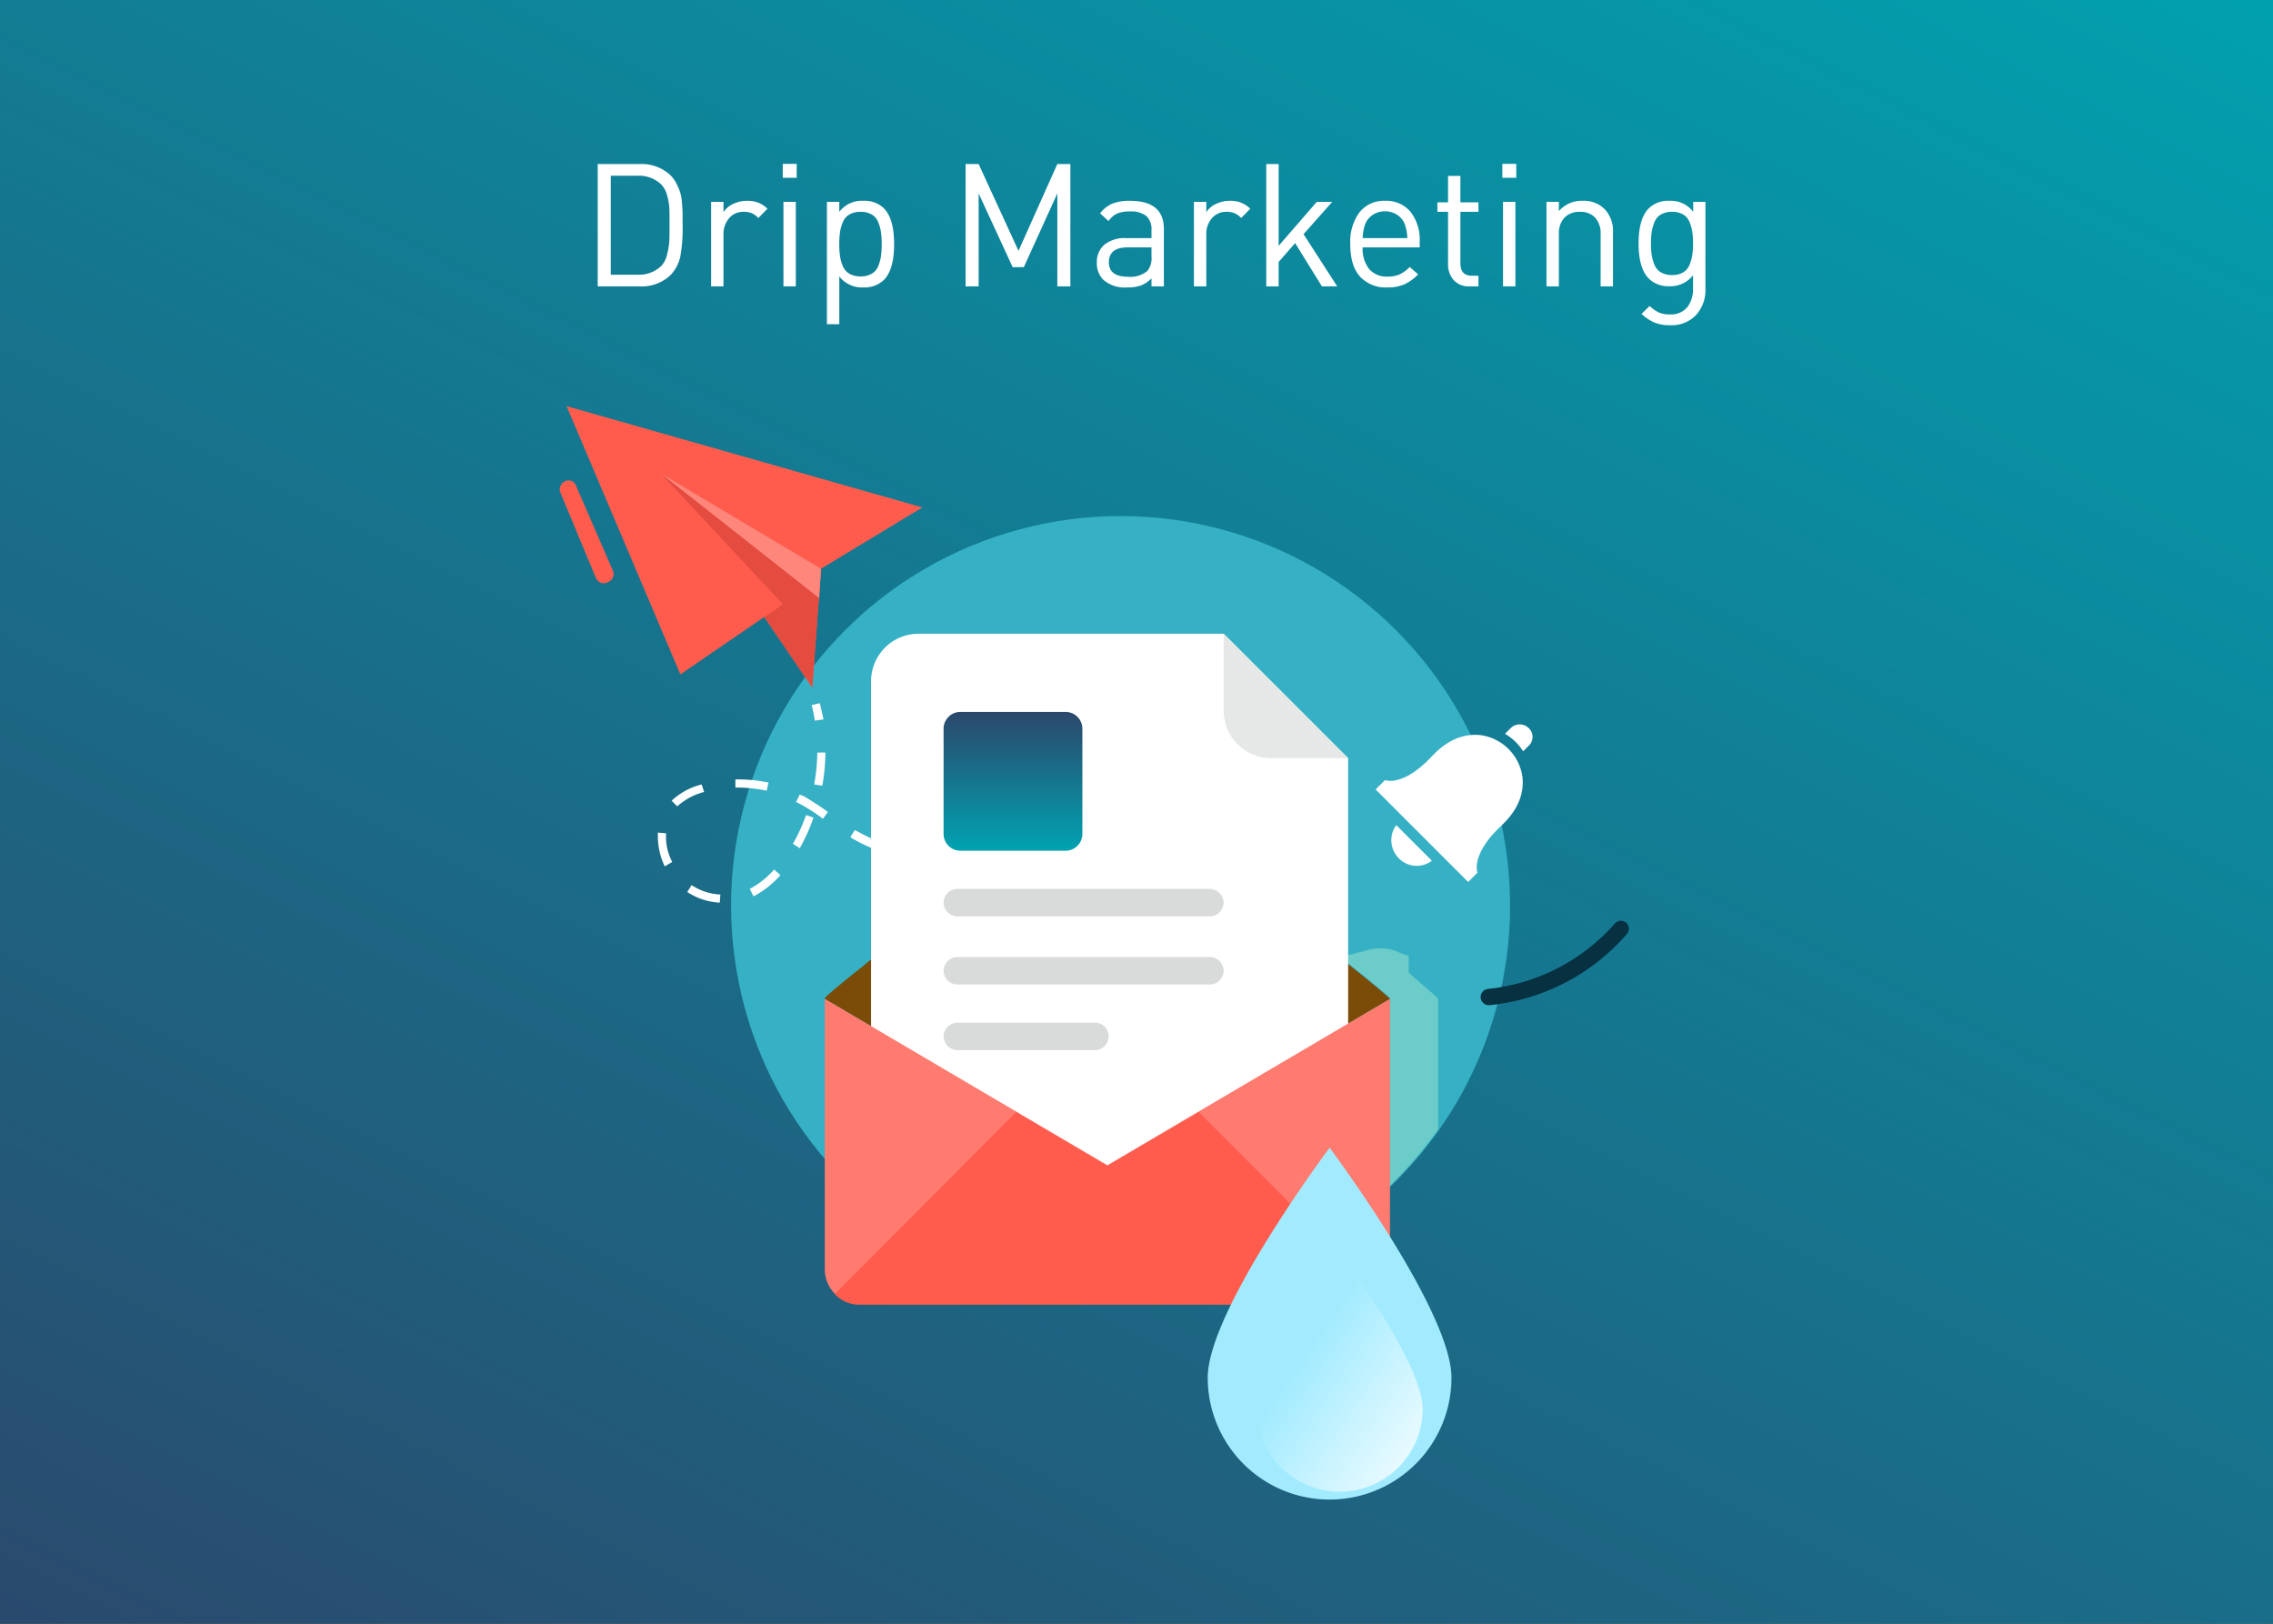 <svg xmlns="http://www.w3.org/2000/svg" xmlns:xlink="http://www.w3.org/1999/xlink" viewBox="0 0 396.874 283.481">
  <rect x="0" y="0" width="396.874" height="283.481" fill="#333333" stroke="none"/>
  <defs>
    <style>
      .cls-1 {
        fill: url(#linear-gradient);
      }

      .cls-2 {
        fill: #35b0c4;
      }

      .cls-3 {
        fill: #7fd6cb;
        opacity: 0.73;
      }

      .cls-4 {
        fill: #ff5c4e;
      }

      .cls-5 {
        fill: #e44c3f;
      }

      .cls-6 {
        fill: #ff867b;
      }

      .cls-7 {
        fill: #fff;
      }

      .cls-8 {
        fill: #073040;
      }

      .cls-9 {
        fill: #7a4c08;
      }

      .cls-10 {
        fill: #e6e8e8;
      }

      .cls-11 {
        fill: url(#linear-gradient-2);
      }

      .cls-12 {
        fill: #d9dbdb;
      }

      .cls-13 {
        fill: #ff7b70;
      }

      .cls-14 {
        fill: #a2ebff;
      }

      .cls-15 {
        fill: url(#linear-gradient-4);
      }
    </style>
    <linearGradient id="linear-gradient" x1="0.071" y1="1.1" x2="0.929" y2="-0.1" gradientUnits="objectBoundingBox">
      <stop offset="0" stop-color="#2b476b"/>
      <stop offset="1" stop-color="#00a3b1"/>
    </linearGradient>
    <linearGradient id="linear-gradient-2" x1="0.5" y1="0" x2="0.5" y2="1" xlink:href="#linear-gradient"/>
    <linearGradient id="linear-gradient-4" x1="0.362" y1="0.356" x2="1.365" y2="1.329" gradientUnits="objectBoundingBox">
      <stop offset="0" stop-color="#a2ebff"/>
      <stop offset="0.707" stop-color="#fff"/>
      <stop offset="1" stop-color="#fff"/>
    </linearGradient>
  </defs>
  <g id="Group_4773" data-name="Group 4773" transform="translate(-1383.126 -2091)">
    <g id="Group_330" data-name="Group 330" transform="translate(-23.874 997)">
      <g id="Group_150" data-name="Group 150" transform="translate(1407 1094)">
        <g id="Group_133" data-name="Group 133">
          <rect id="Rectangle_254" data-name="Rectangle 254" class="cls-1" width="396.874" height="283.481"/>
        </g>
      </g>
      <g id="Group_4676" data-name="Group 4676" transform="translate(1504.726 1164.153)">
        <g id="Group_4665" data-name="Group 4665" transform="translate(1.752 -8.228)">
          <circle id="Ellipse_61" data-name="Ellipse 61" class="cls-2" cx="68.01" cy="68.01" r="68.01" transform="translate(0 96.18) rotate(-45)"/>
          <path id="Path_17724" data-name="Path 17724" class="cls-3" d="M141.82,95.544v22.816a79.9,79.9,0,0,1-8.406,9.825V95.544h0v-.109c0-.218-4.148-3.6-7.314-6.113V87.9l3.821-.982a7.713,7.713,0,0,1,4.694.327,11.639,11.639,0,0,0,2.074.764v2.947c3.057,2.729,5.131,4.367,5.131,4.585Z" transform="translate(9.806 16.928)"/>
        </g>
        <g id="Group_4675" data-name="Group 4675" transform="translate(-0.001 0.754)">
          <g id="Group_4666" data-name="Group 4666" transform="translate(1.202)">
            <path id="Path_17725" data-name="Path 17725" class="cls-4" d="M1.1,0,20.968,46.832,35.6,36.789,44,49.125,45.53,28.383l17.685-10.7Z" transform="translate(-1.1)"/>
            <path id="Path_17726" data-name="Path 17726" class="cls-5" d="M37.5,33.625l-17.9,12.227L34.221,35.808l8.406,12.336L44.156,27.4,16.1,10.7Z" transform="translate(0.275 0.981)"/>
            <path id="Path_17727" data-name="Path 17727" class="cls-6" d="M43.828,32.533,16.1,10.7,44.156,27.4Z" transform="translate(0.275 0.981)"/>
          </g>
          <g id="Group_4667" data-name="Group 4667" transform="translate(17.14 51.854)">
            <path id="Path_17728" data-name="Path 17728" class="cls-7" d="M40.846,50.557a24.14,24.14,0,0,0-.546-2.729l1.419-.327c.218.873.437,1.856.655,2.838Z" transform="translate(-13.445 -47.5)"/>
            <path id="Path_17729" data-name="Path 17729" class="cls-7" d="M26.507,81.6a11.315,11.315,0,0,1-5.677-1.856l.764-1.2a9.807,9.807,0,0,0,5.022,1.637ZM32.4,80.508l-.655-1.31A14.884,14.884,0,0,0,36,75.814L37.1,76.8A16.359,16.359,0,0,1,32.4,80.508Zm-15.5-5.24a12.18,12.18,0,0,1-1.2-5.131v-.764l1.419.109v.546A9.351,9.351,0,0,0,18.211,74.5Zm54.8-.327V73.521c1.856,0,3.712-.109,5.677-.218l.109,1.419C75.523,74.831,73.558,74.941,71.7,74.941Zm-5.786-.218-.873-.109a31.887,31.887,0,0,1-4.8-.655l.218-1.419c1.419.218,2.947.437,4.694.546l.873.109Zm17.248-.655-.218-1.419c1.856-.218,3.712-.546,5.567-.873l.218,1.419C86.876,73.521,85.02,73.849,83.164,74.067Zm-28.6-1.419a25.318,25.318,0,0,1-4.585-2.074,2.284,2.284,0,0,1-.655-.437l.764-1.2.655.327a26.52,26.52,0,0,0,4.367,1.965ZM40.481,72.1l-1.2-.764a29.655,29.655,0,0,0,2.292-5.022l1.31.437A33.429,33.429,0,0,1,40.481,72.1Zm53.928-.218-.327-1.419c1.747-.437,3.6-.873,5.458-1.419l.437,1.31C98.011,71.011,96.155,71.447,94.408,71.884Zm11.026-3.057L105,67.517c1.747-.546,3.6-1.2,5.349-1.856l.437,1.31C109.037,67.627,107.181,68.172,105.434,68.827ZM44.52,66.972a28.316,28.316,0,0,0-4.257-2.729l-.437-.218.655-1.31c.218.109.327.218.546.218a50.608,50.608,0,0,1,4.367,2.838ZM19.084,64.788l-.982-.982a11.938,11.938,0,0,1,5.24-2.838l.437,1.31A11.2,11.2,0,0,0,19.084,64.788Zm15.611-2.729a25.079,25.079,0,0,0-4.912-.546h-.546V60.094a25.381,25.381,0,0,1,5.786.546Zm9.716-.873-1.419-.218a32.066,32.066,0,0,0,.546-5.567h1.419A33.535,33.535,0,0,1,44.411,61.186Z" transform="translate(-15.7 -46.776)"/>
            <path id="Path_17730" data-name="Path 17730" class="cls-7" d="M107.846,64.292l-.546-1.31L109.92,62l.546,1.31Z" transform="translate(-7.304 -46.171)"/>
          </g>
          <path id="Path_17731" data-name="Path 17731" class="cls-8" d="M148.72,97.04a1.425,1.425,0,0,1-1.419-1.31,1.443,1.443,0,0,1,1.31-1.528,34.136,34.136,0,0,0,22.161-11.462,1.392,1.392,0,0,1,2.074,1.856A36.487,36.487,0,0,1,148.829,97.04Z" transform="translate(13.501 7.541)"/>
          <g id="Group_4671" data-name="Group 4671" transform="translate(46.287 39.736)">
            <g id="Group_4670" data-name="Group 4670">
              <path id="Path_17732" data-name="Path 17732" class="cls-9" d="M141.086,98.136,91.743,127.174,42.4,98.136v-.109c0-.218,2.729-2.511,6.877-5.786l.109-.109C63.032,81.106,91.634,58.4,91.634,58.4S120.344,81,133.881,92.132c4.367,3.493,7.1,5.786,7.2,6Z" transform="translate(-42.4 -34.384)"/>
              <g id="Group_4668" data-name="Group 4668" transform="translate(8.078)">
                <path id="Path_17733" data-name="Path 17733" class="cls-7" d="M111.369,36.4H58.1a8.293,8.293,0,0,0-8.3,8.3v80.455a8.293,8.293,0,0,0,8.3,8.3h66.7a8.293,8.293,0,0,0,8.3-8.3V58.124Z" transform="translate(-49.8 -36.4)"/>
                <path id="Path_17734" data-name="Path 17734" class="cls-10" d="M106.2,49.827a8.293,8.293,0,0,0,8.3,8.3h13.427L106.2,36.4Z" transform="translate(-44.631 -36.4)"/>
                <path id="Path_17735" data-name="Path 17735" class="cls-11" d="M82.687,48.9H64.347A2.935,2.935,0,0,0,61.4,51.847v18.34a2.935,2.935,0,0,0,2.947,2.947h18.34a2.935,2.935,0,0,0,2.947-2.947V51.847A2.935,2.935,0,0,0,82.687,48.9Z" transform="translate(-48.737 -35.254)"/>
                <path id="Path_17736" data-name="Path 17736" class="cls-12" d="M107.9,77.2H63.8a2.423,2.423,0,0,0-2.4,2.4h0A2.423,2.423,0,0,0,63.8,82h44.1a2.423,2.423,0,0,0,2.4-2.4h0A2.5,2.5,0,0,0,107.9,77.2Z" transform="translate(-48.737 -32.66)"/>
                <path id="Path_17737" data-name="Path 17737" class="cls-12" d="M107.9,88.1H63.8a2.423,2.423,0,0,0-2.4,2.4h0a2.423,2.423,0,0,0,2.4,2.4h44.1a2.423,2.423,0,0,0,2.4-2.4h0A2.421,2.421,0,0,0,107.9,88.1Z" transform="translate(-48.737 -31.661)"/>
                <path id="Path_17738" data-name="Path 17738" class="cls-12" d="M87.818,98.6H63.8a2.423,2.423,0,0,0-2.4,2.4h0a2.423,2.423,0,0,0,2.4,2.4H87.818a2.423,2.423,0,0,0,2.4-2.4h0A2.354,2.354,0,0,0,87.818,98.6Z" transform="translate(-48.737 -30.699)"/>
              </g>
              <g id="Group_4669" data-name="Group 4669" transform="translate(0 63.753)">
                <path id="Path_17739" data-name="Path 17739" class="cls-13" d="M141.086,94.8v47.269a6.057,6.057,0,0,1-6,6H48.4a6.057,6.057,0,0,1-6-6V94.8l49.343,29.038Z" transform="translate(-42.4 -94.8)"/>
                <path id="Path_17740" data-name="Path 17740" class="cls-4" d="M139.3,144.667,107.534,112.9,91.6,122.288,75.658,112.9,44,144.667a5.765,5.765,0,0,0,4.367,1.856h86.677A6.127,6.127,0,0,0,139.3,144.667Z" transform="translate(-42.253 -93.141)"/>
              </g>
            </g>
          </g>
          <g id="Group_4674" data-name="Group 4674" transform="translate(128.293 38.401)">
            <g id="Group_4673" data-name="Group 4673">
              <path id="Path_17741" data-name="Path 17741" class="cls-11" d="M144.134,35.311A29.723,29.723,0,0,0,117.607,62.6a29.173,29.173,0,0,0,5.24,18.995,7.022,7.022,0,0,1,.655,6.877l-2.292,5.677,9.607-2.511a6.981,6.981,0,0,1,4.694.328,28.827,28.827,0,0,0,14.737,2.292,29.554,29.554,0,0,0,26.527-26.527A29.852,29.852,0,0,0,144.134,35.311Z" transform="translate(-117.521 -35.177)"/>
              <g id="Group_4672" data-name="Group 4672" transform="translate(14.169 17.164)">
                <path id="Path_17742" data-name="Path 17742" class="cls-7" d="M146.657,78.257l1.637-1.637s-1.31-3.057,4.148-8.187c3.275-3.057,3.93-6,3.712-8.406a8.573,8.573,0,0,0-7.423-7.423c-2.4-.218-5.349.437-8.406,3.712-5.131,5.458-8.187,4.148-8.187,4.148L130.5,62.1Z" transform="translate(-130.5 -50.747)"/>
                <path id="Path_17743" data-name="Path 17743" class="cls-7" d="M133.872,67a4.476,4.476,0,0,0,.437,5.786,4.36,4.36,0,0,0,5.786.437Z" transform="translate(-130.27 -49.424)"/>
                <path id="Path_17744" data-name="Path 17744" class="cls-7" d="M155.348,54.612l-.982.982a9.439,9.439,0,0,0-3.166-3.057l.982-.982a2.24,2.24,0,0,1,3.166,0A2.11,2.11,0,0,1,155.348,54.612Z" transform="translate(-128.603 -50.9)"/>
              </g>
            </g>
          </g>
          <path id="Path_17746" data-name="Path 17746" class="cls-4" d="M2.838,12.775,9.279,27.621a1.481,1.481,0,0,1-.764,1.965L8.3,29.7a1.481,1.481,0,0,1-1.965-.764L.109,13.976a1.532,1.532,0,0,1,.873-1.965h0A1.362,1.362,0,0,1,2.838,12.775Z" transform="translate(0.001 1.089)"/>
        </g>
      </g>
      <path id="Path_17723" data-name="Path 17723" class="cls-14" d="M42.558,40.143A21.279,21.279,0,0,1,0,40.143C0,28.41,21.279,0,21.279,0S42.558,28.41,42.558,40.143Z" transform="translate(1617.874 1294.378)"/>
      <path id="Path_17747" data-name="Path 17747" class="cls-15" d="M28.977,27.333A14.488,14.488,0,0,1,0,27.333C0,19.343,14.488,0,14.488,0S28.977,19.343,28.977,27.333Z" transform="translate(1626.427 1312.608)"/>
    </g>
    <path id="Path_17834" data-name="Path 17834" class="cls-7" d="M-81.69-10.92a28.111,28.111,0,0,1-.39,5.67,6.813,6.813,0,0,1-1.71,3.27A7.3,7.3,0,0,1-89.19,0h-7.32V-21.36h7.32a7.3,7.3,0,0,1,5.4,1.98,5.635,5.635,0,0,1,1.065,1.515,11.228,11.228,0,0,1,.63,1.5,9.28,9.28,0,0,1,.3,1.89q.1,1.275.1,1.665Zm-2.28,0q0-1.86-.03-2.715a10.242,10.242,0,0,0-.36-2.13,4.428,4.428,0,0,0-1.02-1.995,5.614,5.614,0,0,0-4.2-1.56h-4.65V-2.04h4.65a5.613,5.613,0,0,0,4.2-1.56,4.514,4.514,0,0,0,1.02-2.13A12.4,12.4,0,0,0-84-8.055Q-83.97-8.97-83.97-10.92Zm17.1-2.64-1.59,1.62a3.858,3.858,0,0,0-1.155-.84,3.528,3.528,0,0,0-1.395-.24A3.229,3.229,0,0,0-73.575-11.9,4.174,4.174,0,0,0-74.55-9.06V0h-2.16V-14.76h2.16v1.8a4.006,4.006,0,0,1,1.725-1.455,5.64,5.64,0,0,1,2.415-.525A4.793,4.793,0,0,1-66.87-13.56ZM-61.92,0h-2.16V-14.76h2.16Zm.15-18.96H-64.2v-2.43h2.43Zm15.21,5.31q1.8,1.8,1.8,6.27t-1.8,6.27A4.866,4.866,0,0,1-50.16.18a4.994,4.994,0,0,1-4.17-1.92V6.6h-2.16V-14.76h2.16v1.74a4.943,4.943,0,0,1,4.17-1.92A4.866,4.866,0,0,1-46.56-13.65Zm-.5,8.4a14.574,14.574,0,0,0,.135-2.13,14.574,14.574,0,0,0-.135-2.13,7.3,7.3,0,0,0-.495-1.755,2.649,2.649,0,0,0-1.14-1.305,3.788,3.788,0,0,0-1.92-.45,3.788,3.788,0,0,0-1.92.45,2.727,2.727,0,0,0-1.155,1.305,6.9,6.9,0,0,0-.51,1.755,14.574,14.574,0,0,0-.135,2.13,14.574,14.574,0,0,0,.135,2.13,6.9,6.9,0,0,0,.51,1.755,2.727,2.727,0,0,0,1.155,1.3,3.788,3.788,0,0,0,1.92.45,3.788,3.788,0,0,0,1.92-.45,2.649,2.649,0,0,0,1.14-1.3A7.3,7.3,0,0,0-47.055-5.25ZM-13.98,0h-2.28V-16.23L-22.11-3.36h-1.95L-30-16.23V0h-2.28V-21.36H-30l6.96,15.15,6.78-15.15h2.28ZM2.34,0H.18V-1.41A5.187,5.187,0,0,1-1.65-.165,7.117,7.117,0,0,1-4.08.18,5.62,5.62,0,0,1-8.25-1.17a4.054,4.054,0,0,1-1.11-3A3.887,3.887,0,0,1-8.025-7.29,5.627,5.627,0,0,1-4.26-8.43H.18V-9.84a3.1,3.1,0,0,0-.9-2.445,4.291,4.291,0,0,0-2.88-.8,5.492,5.492,0,0,0-2.235.375A3.769,3.769,0,0,0-7.32-11.4l-1.47-1.35a5.229,5.229,0,0,1,2.16-1.71,8.322,8.322,0,0,1,3.06-.48q5.91,0,5.91,4.92ZM.18-5.22V-6.81H-3.96q-3.3,0-3.3,2.61,0,2.52,3.39,2.52a4.618,4.618,0,0,0,3.3-.99A3.468,3.468,0,0,0,.18-5.22Zm17.25-8.34-1.59,1.62a3.858,3.858,0,0,0-1.155-.84,3.528,3.528,0,0,0-1.4-.24A3.229,3.229,0,0,0,10.725-11.9,4.174,4.174,0,0,0,9.75-9.06V0H7.59V-14.76H9.75v1.8a4.006,4.006,0,0,1,1.725-1.455,5.64,5.64,0,0,1,2.415-.525A4.793,4.793,0,0,1,17.43-13.56ZM32.61,0H29.94L25.26-7.56l-2.88,3.3V0H20.22V-21.36h2.16V-7.08l6.66-7.68h2.7L26.73-9.12Zm14.4-6.81H37.05a5.678,5.678,0,0,0,1.125,3.765A3.982,3.982,0,0,0,41.4-1.71a5.089,5.089,0,0,0,2.115-.39A6.184,6.184,0,0,0,45.27-3.39L46.74-2.1a8.255,8.255,0,0,1-2.4,1.74,7.317,7.317,0,0,1-3,.54A6.092,6.092,0,0,1,36.6-1.7Q34.89-3.57,34.89-7.38a8.6,8.6,0,0,1,1.62-5.565,5.41,5.41,0,0,1,4.44-1.995,5.491,5.491,0,0,1,4.455,1.92A7.887,7.887,0,0,1,47.01-7.8ZM44.85-8.43a8.068,8.068,0,0,0-.45-2.46,3.448,3.448,0,0,0-1.35-1.62,3.79,3.79,0,0,0-2.1-.6,3.79,3.79,0,0,0-2.1.6,3.448,3.448,0,0,0-1.35,1.62,8.068,8.068,0,0,0-.45,2.46ZM57.27,0H55.74a3.534,3.534,0,0,1-2.805-1.11,4.16,4.16,0,0,1-.975-2.85v-9.06H50.1v-1.65h1.86v-4.62h2.16v4.62h3.15v1.65H54.12v9q0,2.16,2.01,2.16h1.14Zm6.45,0H61.56V-14.76h2.16Zm.15-18.96H61.44v-2.43h2.43ZM80.76,0H78.6V-9.09a4.075,4.075,0,0,0-.96-2.925,3.517,3.517,0,0,0-2.67-1A3.538,3.538,0,0,0,72.285-12a4.046,4.046,0,0,0-.975,2.91V0H69.15V-14.76h2.16v1.62a5.207,5.207,0,0,1,4.14-1.8,5.108,5.108,0,0,1,3.78,1.38,5.492,5.492,0,0,1,1.53,4.11ZM96.9.45a6.421,6.421,0,0,1-1.65,4.56,5.852,5.852,0,0,1-4.5,1.77,7.168,7.168,0,0,1-2.715-.45A8.172,8.172,0,0,1,85.74,4.8l1.41-1.38a6.749,6.749,0,0,0,1.62,1.14,4.666,4.666,0,0,0,1.92.33,3.66,3.66,0,0,0,3.045-1.26,5.085,5.085,0,0,0,1-3.27V-1.95A4.963,4.963,0,0,1,90.6-.03a4.824,4.824,0,0,1-3.57-1.32q-1.8-1.8-1.8-6.15t1.8-6.15a4.866,4.866,0,0,1,3.6-1.29,4.912,4.912,0,0,1,4.14,1.92v-1.74H96.9Zm-2.3-5.91A13.476,13.476,0,0,0,94.74-7.5a13.476,13.476,0,0,0-.135-2.04,7.333,7.333,0,0,0-.495-1.725,2.67,2.67,0,0,0-1.125-1.305,3.7,3.7,0,0,0-1.905-.45,3.788,3.788,0,0,0-1.92.45,2.649,2.649,0,0,0-1.14,1.305,7.332,7.332,0,0,0-.495,1.725A13.476,13.476,0,0,0,87.39-7.5a13.476,13.476,0,0,0,.135,2.04,7.332,7.332,0,0,0,.495,1.725A2.649,2.649,0,0,0,89.16-2.43a3.788,3.788,0,0,0,1.92.45,3.7,3.7,0,0,0,1.905-.45A2.67,2.67,0,0,0,94.11-3.735,7.333,7.333,0,0,0,94.605-5.46Z" transform="translate(1584 2141)"/>
  </g>
</svg>
